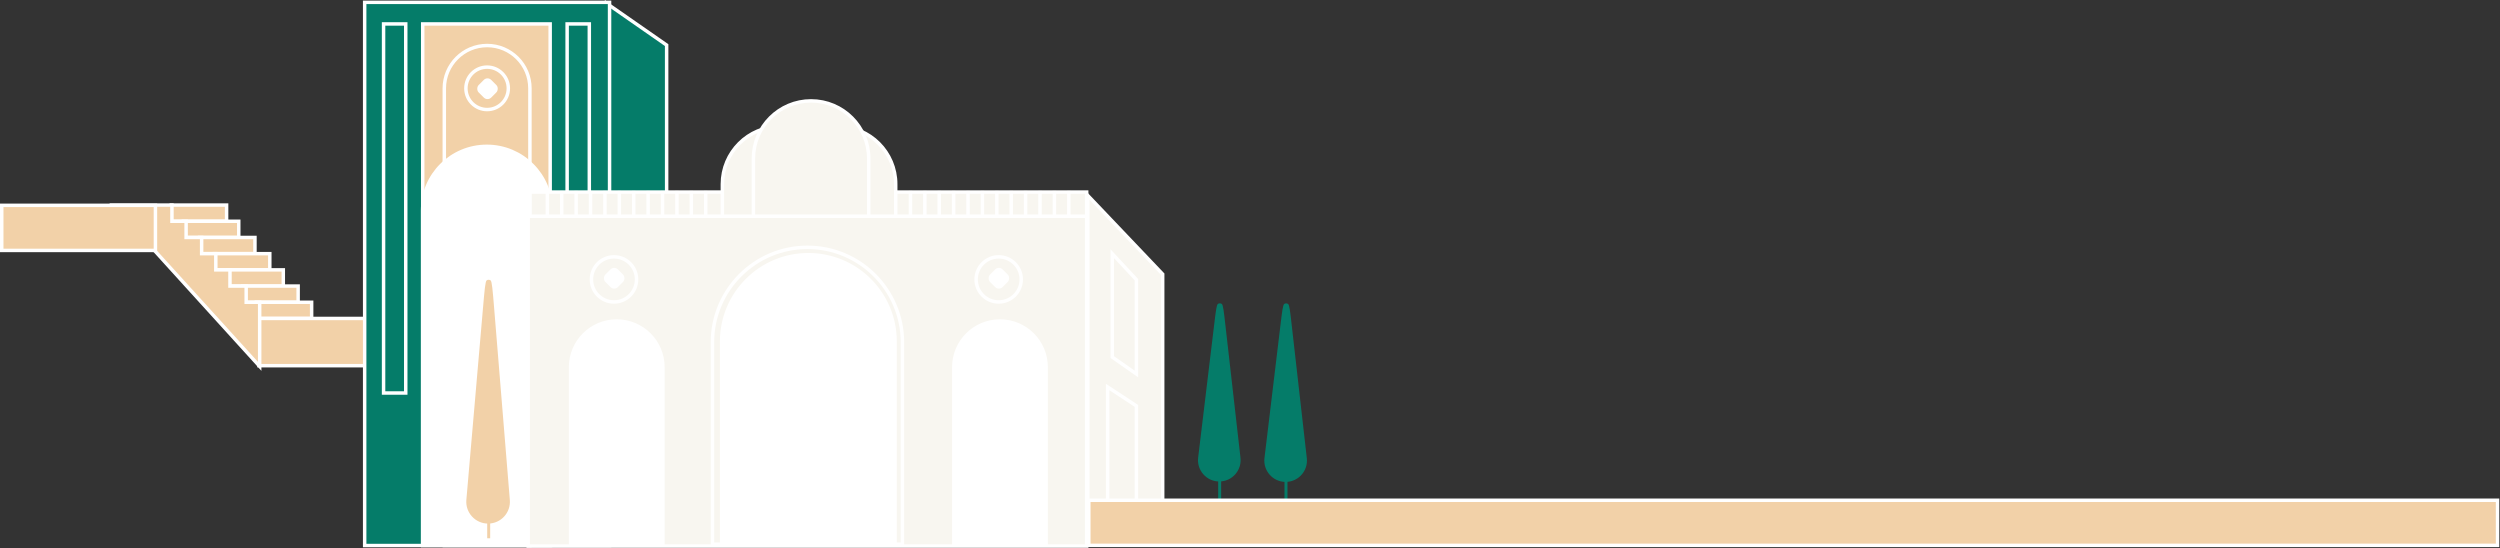 <svg xmlns="http://www.w3.org/2000/svg" width="1441" height="316" viewBox="0 0 1441 316" fill="none"><rect x="0" y="0" width="1441" height="316" fill="#333333" stroke="none"/><rect x="98.716" y="118.201" width="31.899" height="9.336" fill="#F2D1A8" stroke="white" stroke-width="2"></rect><rect x="105.717" y="127.537" width="31.899" height="9.336" fill="#F2D1A8" stroke="white" stroke-width="2"></rect><rect x="115.054" y="136.873" width="31.899" height="9.336" fill="#F2D1A8" stroke="white" stroke-width="2"></rect><rect x="123.611" y="146.209" width="31.899" height="9.336" fill="#F2D1A8" stroke="white" stroke-width="2"></rect><rect x="131.394" y="155.547" width="31.899" height="9.336" fill="#F2D1A8" stroke="white" stroke-width="2"></rect><rect x="139.952" y="164.883" width="31.899" height="9.336" fill="#F2D1A8" stroke="white" stroke-width="2"></rect><rect x="147.732" y="174.219" width="31.899" height="9.336" fill="#F2D1A8" stroke="white" stroke-width="2"></rect><rect x="149.287" y="183.555" width="139.266" height="27.231" fill="#F2D1A8" stroke="white" stroke-width="2"></rect><path d="M99.106 118.201H65.262L149.677 211.175V174.219H141.897V164.882H132.561V155.546H124.391V146.21H116.222V136.874H107.275V127.537H99.106V118.201Z" fill="#F2D1A8" stroke="white" stroke-width="2"></path><rect width="88.59" height="26" transform="matrix(-1 0 0 1 89.59 118.348)" fill="#F2D1A8" stroke="white" stroke-width="2"></rect><path d="M384.25 25.998L349.628 1.914V302.999H384.25V25.998Z" fill="#057C69" stroke="white" stroke-width="2"></path><rect x="210.193" y="1.348" width="141.156" height="313.099" fill="#057C69" stroke="white" stroke-width="2"></rect><rect x="243.649" y="13.795" width="73.468" height="300.651" fill="#F2D1A8" stroke="white" stroke-width="2"></rect><rect x="-1" y="1" width="12.782" height="212.734" transform="matrix(-1 0 0 1 232.87 12.795)" stroke="white" stroke-width="2"></rect><rect x="-1" y="1" width="12.782" height="212.734" transform="matrix(-1 0 0 1 338.679 12.795)" stroke="white" stroke-width="2"></rect><path d="M280.771 26.244C294.398 26.244 305.445 37.291 305.445 50.919V314.446H256.096V50.919C256.096 37.291 267.143 26.244 280.771 26.244Z" fill="#F2D1A8" stroke="white" stroke-width="2"></path><path d="M280.59 84.348C260.155 84.348 243.59 100.913 243.59 121.348V314.348H317.59V121.348C317.59 100.913 301.024 84.348 280.59 84.348Z" fill="white" stroke="white" stroke-width="2"></path><path d="M280.77 38.693C287.522 38.694 292.996 44.167 292.996 50.92C292.996 57.672 287.522 63.146 280.77 63.147C274.017 63.147 268.543 57.672 268.543 50.92C268.543 44.167 274.017 38.693 280.77 38.693Z" stroke="white" stroke-width="2"></path><rect x="304.451" y="123.477" width="321.908" height="191.283" fill="#F8F6F0" stroke="white" stroke-width="2"></rect><rect x="305.512" y="110.705" width="320.846" height="13.93" fill="#F8F6F0" stroke="white" stroke-width="2"></rect><path d="M355.488 185.045C340.791 185.045 328.877 196.96 328.877 211.657V313.67H382.101V211.657C382.101 196.96 370.186 185.045 355.488 185.045Z" fill="white" stroke="white" stroke-width="2"></path><path d="M449.604 72.926C467.957 72.926 482.836 87.805 482.836 106.159V124.609H416.37V106.159C416.37 87.805 431.249 72.926 449.604 72.926Z" fill="#F8F6F0" stroke="white" stroke-width="2"></path><path d="M483.056 72.926C501.41 72.926 516.288 87.805 516.288 106.159V124.609H449.822V106.159C449.822 87.805 464.702 72.926 483.056 72.926Z" fill="#F8F6F0" stroke="white" stroke-width="2"></path><path d="M467.497 58.145C485.851 58.145 500.729 73.024 500.729 91.378V124.61H434.264V91.378C434.264 73.024 449.143 58.145 467.497 58.145Z" fill="#F8F6F0" stroke="white" stroke-width="2"></path><line x1="315.494" y1="110.049" x2="315.494" y2="125.049" stroke="white" stroke-width="2"></line><line x1="323.791" y1="110.049" x2="323.791" y2="125.049" stroke="white" stroke-width="2"></line><line x1="332.09" y1="110.049" x2="332.09" y2="125.049" stroke="white" stroke-width="2"></line><line x1="340.387" y1="110.049" x2="340.387" y2="125.049" stroke="white" stroke-width="2"></line><line x1="348.684" y1="110.049" x2="348.684" y2="125.049" stroke="white" stroke-width="2"></line><line x1="356.982" y1="110.049" x2="356.982" y2="125.049" stroke="white" stroke-width="2"></line><line x1="365.279" y1="110.049" x2="365.279" y2="125.049" stroke="white" stroke-width="2"></line><line x1="373.575" y1="110.049" x2="373.575" y2="125.049" stroke="white" stroke-width="2"></line><line x1="381.874" y1="110.049" x2="381.874" y2="125.049" stroke="white" stroke-width="2"></line><line x1="390.171" y1="110.049" x2="390.171" y2="125.049" stroke="white" stroke-width="2"></line><line x1="398.47" y1="110.049" x2="398.47" y2="125.049" stroke="white" stroke-width="2"></line><line x1="406.769" y1="110.049" x2="406.769" y2="125.049" stroke="white" stroke-width="2"></line><line x1="524.781" y1="110.049" x2="524.781" y2="125.049" stroke="white" stroke-width="2"></line><line x1="533.076" y1="110.049" x2="533.076" y2="125.049" stroke="white" stroke-width="2"></line><line x1="541.375" y1="110.049" x2="541.375" y2="125.049" stroke="white" stroke-width="2"></line><line x1="549.674" y1="110.049" x2="549.674" y2="125.049" stroke="white" stroke-width="2"></line><line x1="557.973" y1="110.049" x2="557.973" y2="125.049" stroke="white" stroke-width="2"></line><line x1="566.27" y1="110.049" x2="566.27" y2="125.049" stroke="white" stroke-width="2"></line><line x1="574.566" y1="110.049" x2="574.566" y2="125.049" stroke="white" stroke-width="2"></line><line x1="582.864" y1="110.049" x2="582.864" y2="125.049" stroke="white" stroke-width="2"></line><line x1="591.163" y1="110.049" x2="591.163" y2="125.049" stroke="white" stroke-width="2"></line><line x1="599.458" y1="110.049" x2="599.458" y2="125.049" stroke="white" stroke-width="2"></line><line x1="607.757" y1="110.049" x2="607.757" y2="125.049" stroke="white" stroke-width="2"></line><line x1="616.054" y1="110.049" x2="616.054" y2="125.049" stroke="white" stroke-width="2"></line><path d="M576.382 185.045C561.685 185.045 549.771 196.96 549.771 211.657V313.67H602.994V211.657C602.994 196.96 591.079 185.045 576.382 185.045Z" fill="white" stroke="white" stroke-width="2"></path><circle cx="575.641" cy="161.051" r="13.004" stroke="white" stroke-width="2"></circle><circle cx="353.907" cy="161.051" r="13.004" stroke="white" stroke-width="2"></circle><rect x="354.018" y="153.16" width="10.216" height="10.216" rx="3" transform="rotate(45 354.018 153.16)" fill="white"></rect><rect x="280.995" y="43.918" width="10.216" height="10.216" rx="3" transform="rotate(45 280.995 43.918)" fill="white"></rect><rect x="575.753" y="153.16" width="10.216" height="10.216" rx="3" transform="rotate(45 575.753 153.16)" fill="white"></rect><path d="M626.992 311.453V112.668L670.172 158.028V299.782L626.992 311.453Z" fill="#F8F6F0" stroke="white" stroke-width="2"></path><path d="M655.033 233.967V297.427L638.448 304.646V223.068L655.033 233.967Z" stroke="white" stroke-width="2"></path><path d="M655.032 161.2V215.577L641.103 205.826V146.232L655.032 161.2Z" stroke="white" stroke-width="2"></path><rect x="280.826" y="296.9" width="1.713" height="13.358" fill="#F2D1A8"></rect><path d="M293.867 288.192L284.797 177.293C283.971 167.192 283.558 162.142 282.767 161.604C282.092 161.144 281.204 161.142 280.526 161.598C279.733 162.132 279.295 167.18 278.42 177.277L268.81 288.131C268.173 295.476 273.963 301.79 281.336 301.79C288.684 301.79 294.466 295.516 293.867 288.192Z" fill="#F2D1A8"></path><rect x="740.389" y="271.641" width="1.713" height="16.328" fill="#057C69"></rect><path d="M753.247 264.099L744.482 186.852L744.482 186.851C743.64 179.432 743.219 175.723 742.442 175.208C741.776 174.767 740.912 174.764 740.244 175.2C739.463 175.71 739.017 179.417 738.125 186.83L728.841 264.017C727.961 271.332 733.672 277.77 741.04 277.77C748.374 277.77 754.074 271.386 753.247 264.099Z" fill="#057C69"></path><rect x="702.158" y="274.609" width="1.713" height="13.358" fill="#057C69"></rect><path d="M715.012 263.857L706.25 186.795L706.25 186.795C705.408 179.39 704.987 175.688 704.209 175.173C703.544 174.732 702.68 174.729 702.011 175.165C701.231 175.675 700.785 179.375 699.893 186.774L690.612 263.775C689.731 271.089 695.441 277.528 702.807 277.528C710.141 277.528 715.84 271.144 715.012 263.857Z" fill="#057C69"></path><path d="M465.405 142.564C495.645 142.565 520.16 167.079 520.16 197.319V313.67H410.65V197.319C410.65 167.079 435.165 142.564 465.405 142.564Z" fill="#F8F6F0" stroke="white" stroke-width="2"></path><path d="M465.936 146.814C438.335 146.814 415.96 169.189 415.96 196.79V313.672H515.911V196.79C515.911 169.189 493.536 146.815 465.936 146.814Z" fill="white" stroke="white" stroke-width="2"></path><rect x="627.59" y="288.348" width="812" height="26" fill="#F2D1A8" stroke="white" stroke-width="2"></rect></svg>